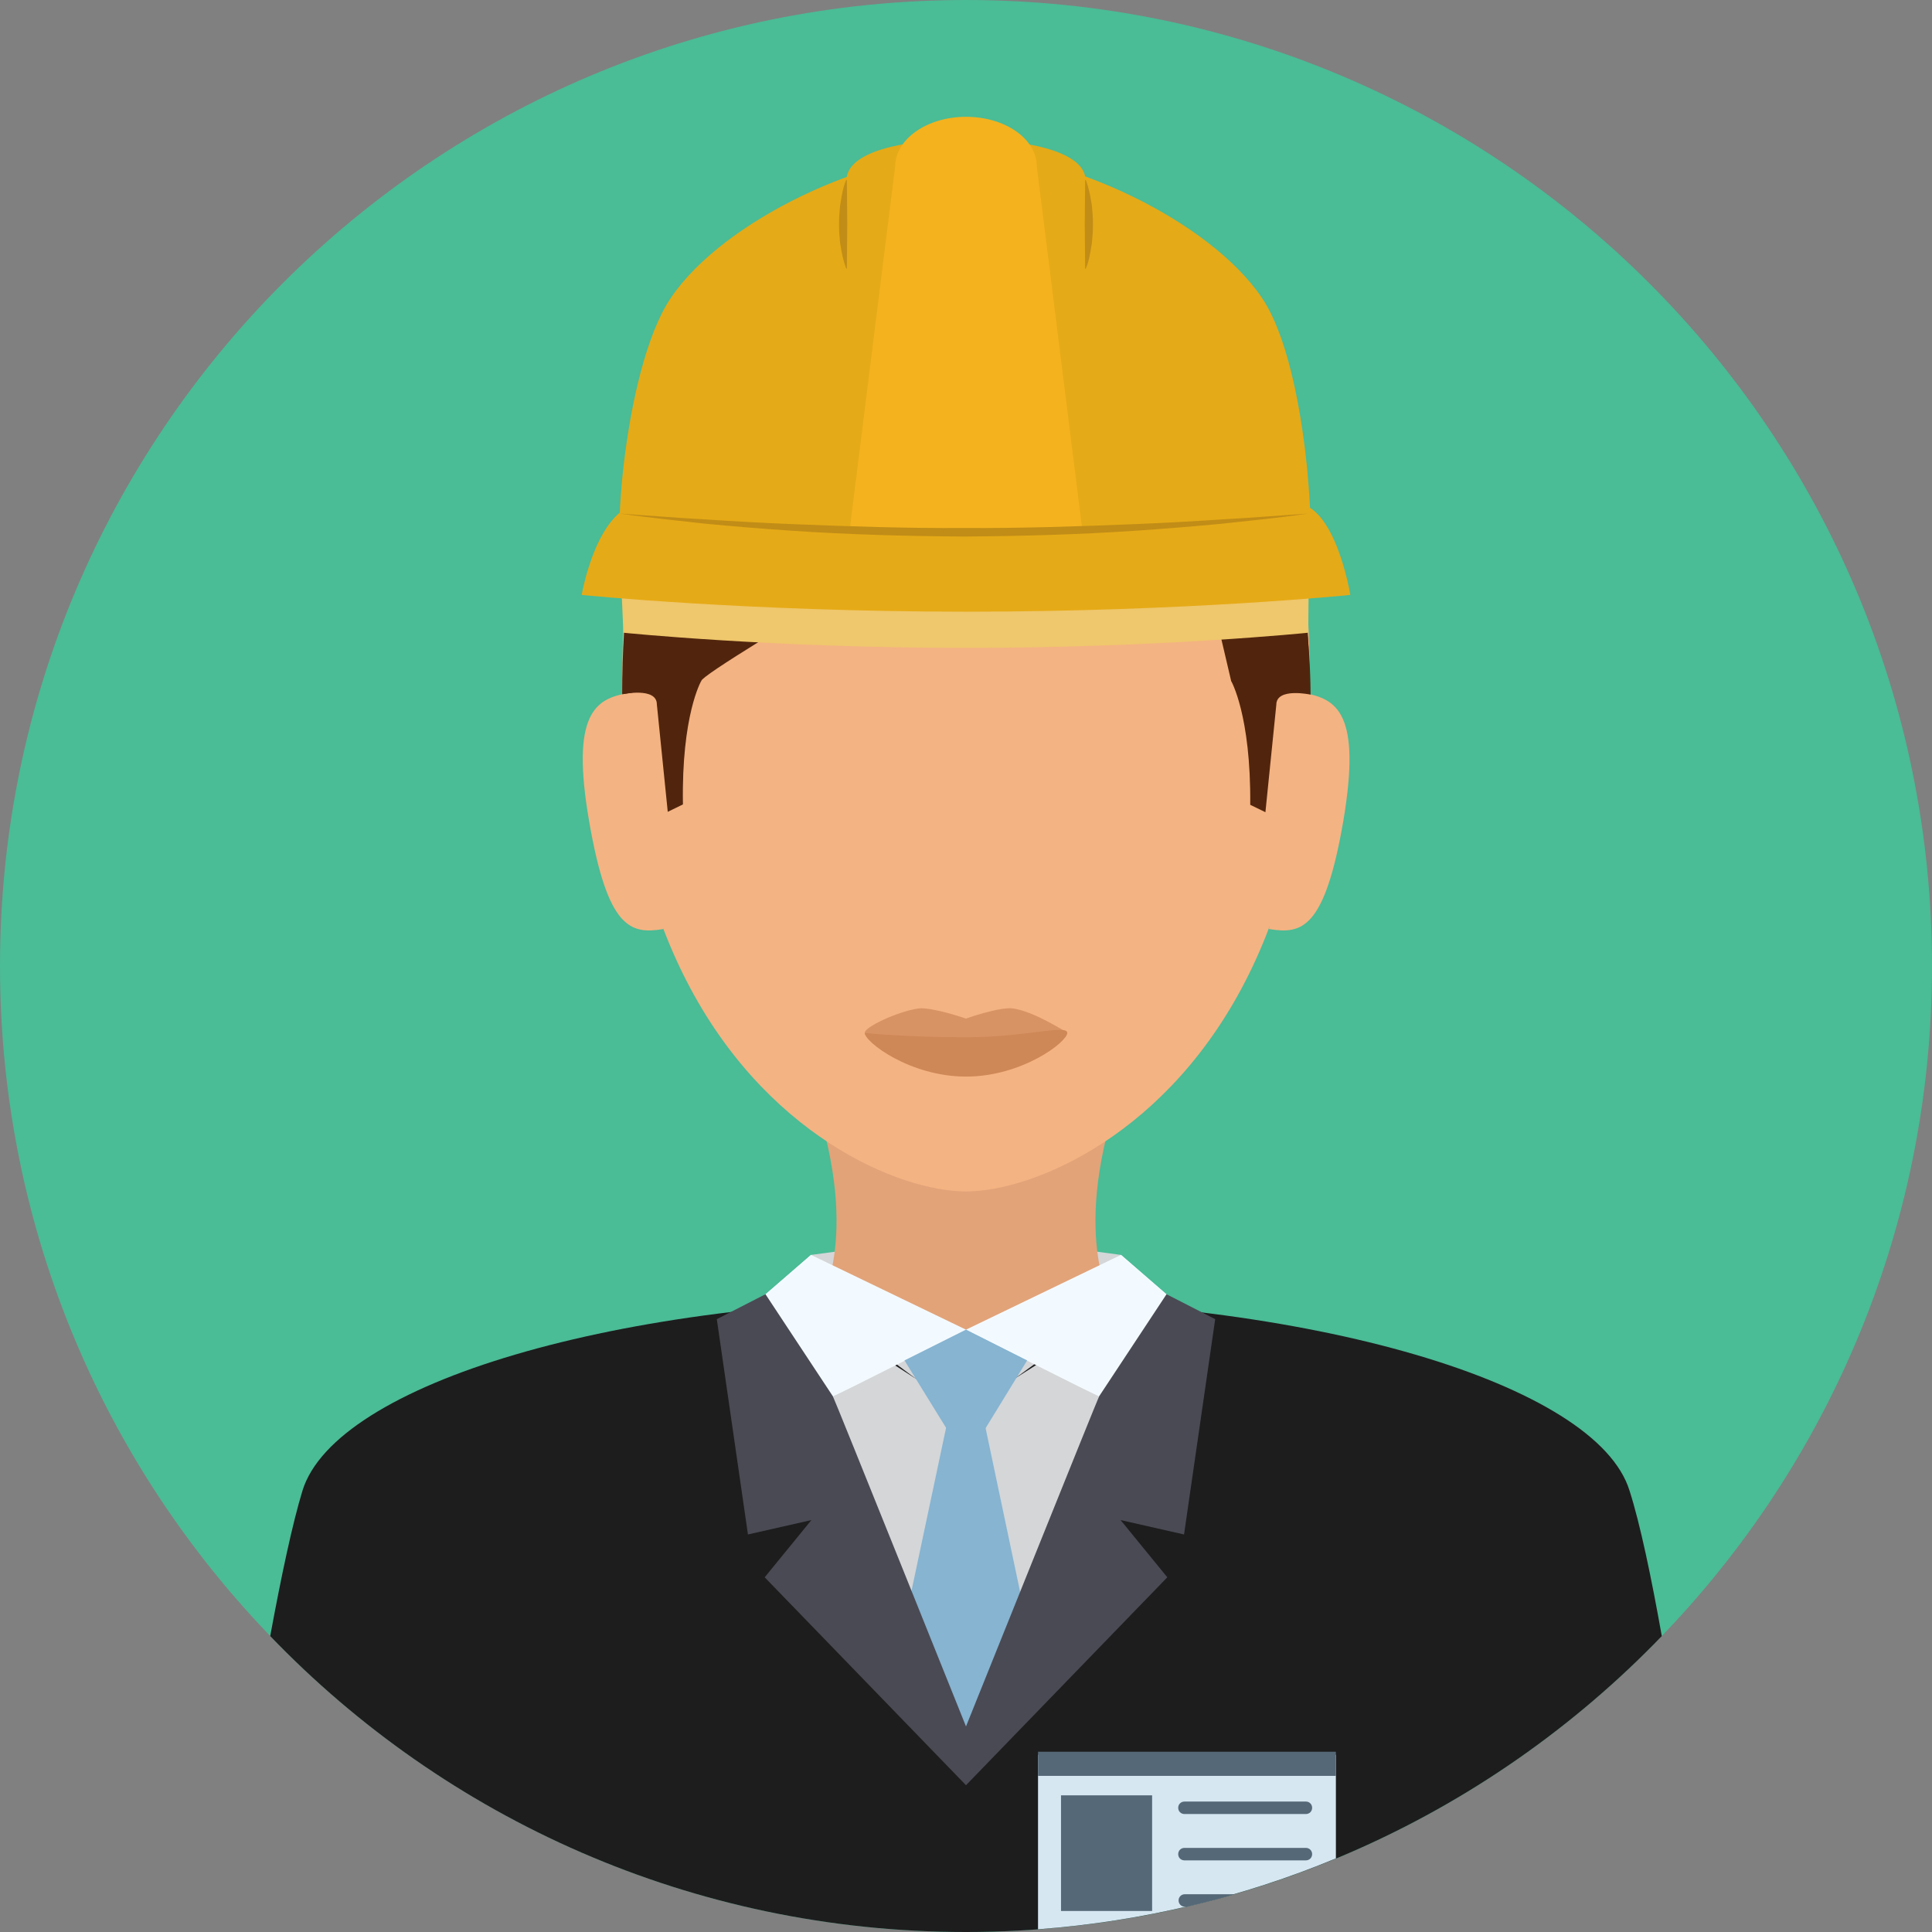 <?xml version="1.0" encoding="UTF-8"?><svg xmlns="http://www.w3.org/2000/svg" xmlns:xlink="http://www.w3.org/1999/xlink" enable-background="new 0 0 512 512" height="496.2" preserveAspectRatio="xMidYMid meet" version="1.0" viewBox="7.9 7.9 496.2 496.2" width="496.2" zoomAndPan="magnify">
 <rect x="7.9" y="7.9" width="496.2" height="496.2" fill="#808080" stroke="none"/>
 <g><path d="m256 7.9c-137 0-248.1 111.1-248.1 248.1s111.1 248.1 248.1 248.1 248.1-111.1 248.1-248.1-111.1-248.1-248.1-248.1z" fill="#4abc96"/></g>
 <g><path d="m426.4 390.7c-8.5-27.3-81.2-49.3-170.8-49.3s-161.5 22-170 49.3c-2.6 8.5-5.5 22.2-8.3 37.4 45.1 46.9 108.5 76 178.7 76s133.6-29.2 178.7-76c-2.7-15.2-5.6-29-8.3-37.4" fill="#1d1d1e"/></g>
 <g><path d="m274.5 458.6v44.8c26.9-2 52.7-8.3 76.5-18.2v-26.6z" fill="#d6e7f2"/></g>
 <g fill="#556877">
  <path d="m274.5 457.8h76.5v6.2h-76.5z" fill="inherit"/>
  <path d="m343.3 470.6h-31.2c-0.9 0-1.6 0.7-1.6 1.6s0.7 1.6 1.6 1.6h31.2c0.9 0 1.6-0.7 1.6-1.6s-0.7-1.6-1.6-1.6" fill="inherit"/>
  <path d="m343.3 482.5h-31.2c-0.9 0-1.6 0.7-1.6 1.6s0.7 1.6 1.6 1.6h31.2c0.9 0 1.6-0.7 1.6-1.6s-0.7-1.6-1.6-1.6" fill="inherit"/>
  <path d="m312.2 494.4c-0.9 0-1.6 0.7-1.6 1.6s0.7 1.6 1.6 1.6h0.6c4.1-1 8.2-2 12.2-3.2z" fill="inherit"/>
  <path d="m280.4 469h23.4v29.7h-23.4z" fill="inherit"/>
 </g>
 <g fill="#d4d6d8">
  <path d="m255.7 370.1-41.5-26.7s22.4 108 41.9 108c19.6 0 41.7-108 41.7-108z" fill="inherit"/>
  <path d="m255.8 324.9-39.6 5.3 1.9 13.1 37.6 28.1 38.2-28.1 1.9-13.1z" fill="inherit"/>
 </g>
 <g><path d="m294.9 290h-77.8c12.1 36.6 1 53.3 1 53.3l26.9 6.1h22l26.9-6.1s-11.1-16.7 1-53.3" fill="#e2a379"/></g>
 <g fill="#f3faff">
  <path d="m295.8 330.2-5.8 36.5 23.7-21z" fill="inherit"/>
  <path d="m216.2 330.2-17.9 15.5 23.7 21z" fill="inherit"/>
  <path d="m295.8 330.2-39.8 19.2s34 17.3 34.2 17.1l23.5-20.8z" fill="inherit"/>
  <path d="m216.2 330.2-17.9 15.5 23.5 20.8c0.2 0.2 34.2-17.1 34.2-17.1z" fill="inherit"/>
 </g>
 <g fill="#86b4d1">
  <path d="m256 349.4-15.8 7.9 15.8 25.6 15.7-25.6z" fill="inherit"/>
  <path d="m260 369.8h-8.1l-11.3 53.3c5 16.6 10.3 28.2 15.4 28.2s10.4-11.5 15.3-27.9z" fill="inherit"/>
 </g>
 <g fill="#4a4a54">
  <path d="m256 466.4v-15.1s-34-84.7-34.2-84.8l-17.3-26.2-12.5 6.4 8 55.3 16.3-3.7-12 14.7z" fill="inherit"/>
  <path d="m320 346.7-12.5-6.4-17.3 26.2c-0.2 0.2-34.2 84.8-34.2 84.8v15.1l51.7-53.4-12-14.7 16.3 3.7z" fill="inherit"/>
 </g>
 <g><path d="m256 69.5c-48.7 0-88.3 21.2-88.3 113.6 0 31.3 6.2 55.8 15.5 74.7 20.4 41.6 55.7 56.1 72.8 56.1s52.4-14.5 72.8-56.1c9.3-18.9 15.5-43.4 15.5-74.7 0-92.4-39.6-113.6-88.3-113.6" fill="#f4b382"/></g>
 <g><path d="m268.1 266.9c-3.4-0.5-12.1 2.6-12.1 2.6s-8.7-3-12.2-2.6c-5.5 0.8-13.8 4.8-13.8 6.2 0 2.3 11.6 8.6 26 8.6s26-6.3 26-8.6c0 0.1-8.3-5.4-13.9-6.2" fill="#d89364"/></g>
 <g><path d="m256 274.3c-15.4 0-26-1.1-26-1.1 0 2.3 11.6 11.2 26 11.2s26-8.9 26-11.2-10.6 1.1-26 1.1" fill="#ce8757"/></g>
 <g><path d="m169.3 185.9c-8.4 1.4-14.9 5.1-10.1 32.9s10.7 29.1 19.1 27.7z" fill="#f4b382"/></g>
 <g fill="#51250d">
  <path d="m325.9 101.1c-7.6-24.8-41.5-33.1-69.9-33.1-48.7 0-88.3 31.8-88.3 118.2l20.3-3.4c0-2.6 97-58.8 97-58.8 9.7 5.7 25 2 25 2 0-3.8 14.1 56.8 14.1 56.8l20.2 3.4c0-54.5-18.4-85.1-18.4-85.1" fill="inherit"/>
  <path d="m188 182.8-14.6-34.1c-4.2 10.9-5.6 24.4-5.6 37.5 0 0 8.8-1.9 8.8 2.6l2.8 27.6 3.9-1.9c-0.4-23 4.7-31.7 4.7-31.7" fill="inherit"/>
 </g>
 <g><path d="m342.8 185.9-9 60.6c8.4 1.4 14.3 0.1 19.1-27.7 4.7-27.8-1.7-31.4-10.1-32.9" fill="#f4b382"/></g>
 <g><path d="m338.7 148.7-14.6 34.1s5.1 8.8 4.9 31.8l3.9 1.9 2.8-27.6c0-4.5 8.8-2.6 8.8-2.6-0.1-13.3-1.5-26.7-5.8-37.6" fill="#51250d"/></g>
 <g><path d="m332 84.4c-13.5-20-50.5-37.3-75.8-37.3s-62.5 17.3-76 37.3c-12.6 18.6-15.9 71.4-11.2 71.4h174.2c3.1 0 1.4-52.8-11.2-71.4" fill="#e5aa17"/></g>
 <g><path d="m167.1 149.4 0.9 21s37.9 3.9 88 3.9 87.9-3.9 87.9-3.9l0.2-21z" fill="#efc76c"/></g>
 <g><path d="m256 43.7c-17 0-30.7 3.4-30.7 10.5v22.7c0 7.1 13.7 86.9 30.7 86.9 16.9 0 30.7-79.8 30.7-86.9v-22.7c0-7-13.8-10.5-30.7-10.5" fill="#e5aa17"/></g>
 <g fill="#c18d17">
  <path d="m225.4 54.2c-0.1-0.1-0.2-0.1-0.2 0-0.8 1.9-1.1 3.8-1.4 5.7-0.2 0.9-0.2 1.9-0.3 2.8s-0.1 1.9-0.1 2.8 0 1.9 0.1 2.8 0.1 1.9 0.3 2.8c0.3 1.9 0.7 3.8 1.4 5.7l0.1 0.1c0.1 0 0.1 0 0.1-0.1l0.1-11.3z" fill="inherit"/>
  <path d="m288.5 62.7c-0.1-0.9-0.1-1.9-0.3-2.8-0.3-1.9-0.7-3.8-1.4-5.7l-0.1-0.1c-0.1 0-0.1 0-0.1 0.1l-0.1 11.3 0.1 11.3s0 0.1 0.1 0.1 0.1 0 0.1-0.1c0.8-1.9 1.1-3.8 1.4-5.7 0.2-0.9 0.2-1.9 0.3-2.8s0.1-1.9 0.1-2.8 0-1.8-0.1-2.8" fill="inherit"/>
 </g>
 <g><path d="m274.2 50.7c0-7.1-8.1-12.8-18.2-12.8s-18.2 5.8-18.2 12.8l-12.1 96.7c0 7.1 20.3 12.8 30.3 12.8s30.3-5.8 30.3-12.8z" fill="#f4b21e"/></g>
 <g><path d="m340.4 137.1c-12.6-0.5-48.6 7.5-84.4 7.5-35.3 0-70.4-8-82.6-7.5-12.1 0-16.1 23.6-16.1 23.6s42.5 4.3 98.8 4.3 98.6-4.3 98.6-4.3-3.8-23.6-14.3-23.6" fill="#e5aa17"/></g>
 <g><path d="m321.7 141.3c-7.4 0.5-14.7 0.9-22.1 1.2-14.7 0.6-29.5 1.1-44.2 1-14.7 0.1-29.5-0.4-44.2-1-7.4-0.3-14.7-0.7-22.1-1.2-7.4-0.4-14.7-1-22.1-1.5 7.3 1 14.6 1.8 22 2.6 7.3 0.7 14.7 1.3 22.1 1.8 14.7 1 29.5 1.4 44.3 1.5 14.8-0.1 29.5-0.5 44.3-1.5 7.4-0.5 14.7-1.1 22.1-1.8 7.3-0.8 14.7-1.5 22-2.6-7.4 0.5-14.7 1.1-22.1 1.5" fill="#c18d17"/></g>
</svg>